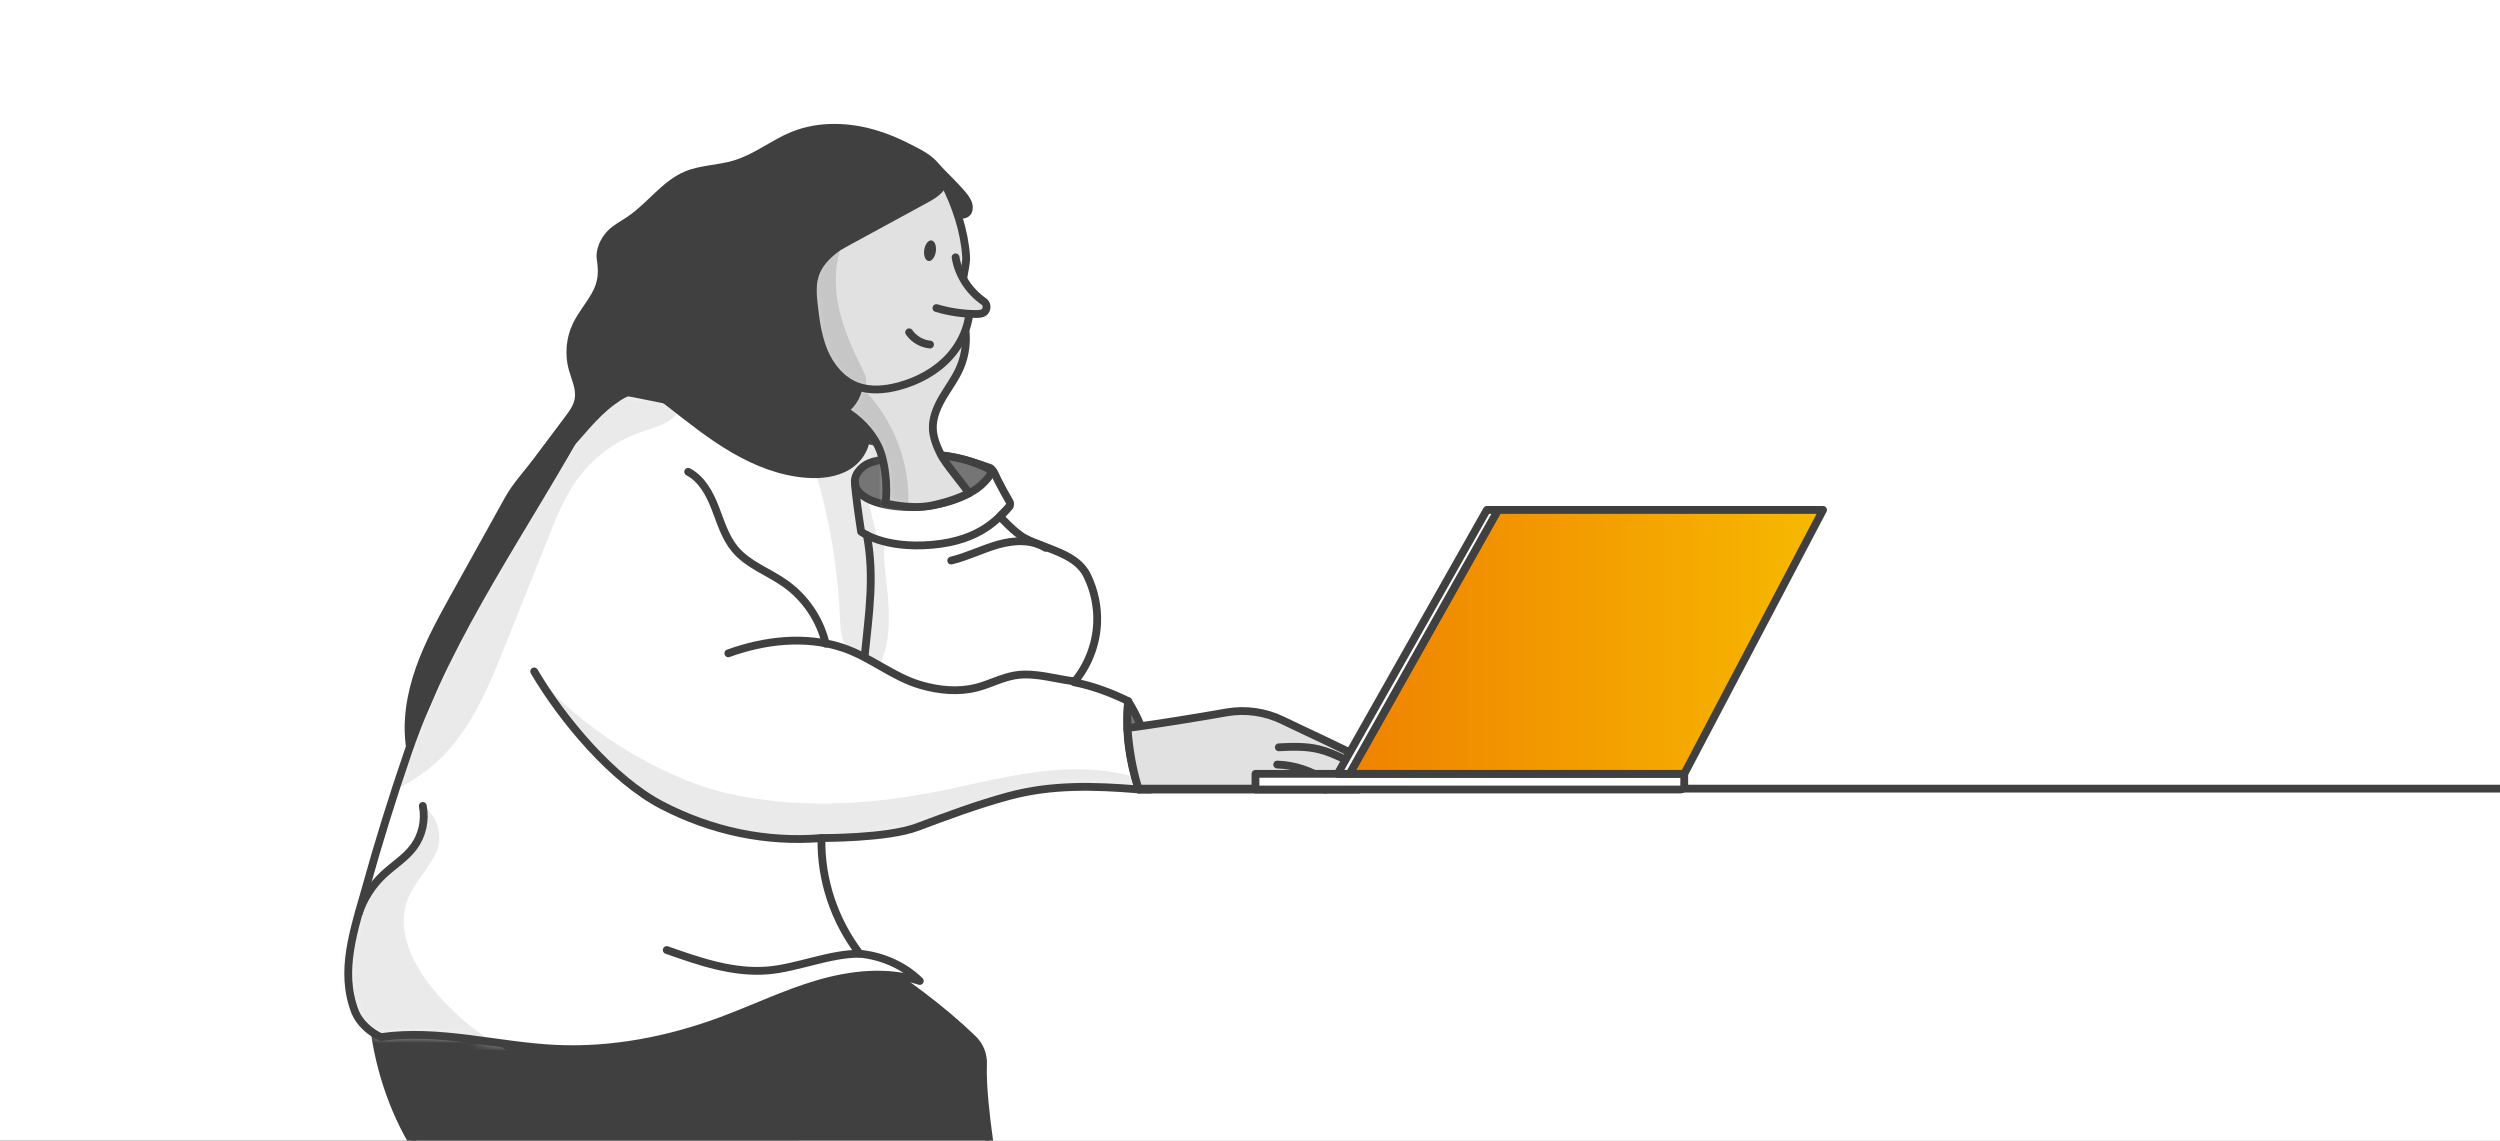 <?xml version="1.0" encoding="UTF-8"?>
<svg xmlns="http://www.w3.org/2000/svg" width="320" height="146" viewBox="0 0 320 146" fill="none">
  <rect x="0" y="0" width="320" height="146" fill="#333333" stroke="none"/>
  <g clip-path="url(#clip0_719_33533)">
    <rect width="320" height="146" fill="white"></rect>
    <g clip-path="url(#clip1_719_33533)">
      <path d="M102.254 100.944H320V328.726H102.254V100.944Z" fill="white"></path>
      <path d="M115.773 238.438L114.079 239.276C106.216 235.331 97.69 232.709 88.967 231.552C88.247 231.456 87.422 231.304 87.069 230.671C86.733 230.069 86.99 229.323 87.247 228.685C89.233 223.811 91.218 218.937 93.208 214.067C94.09 211.903 94.954 209.73 95.425 207.435C95.896 205.139 95.709 203.756 95.106 201.461C93.819 196.53 92.636 191.573 91.567 186.589C89.403 176.518 87.684 166.351 86.423 156.127H67.297C56.148 156.127 49.192 142.464 47.879 131.394C66.834 130.949 86.021 128.575 104.213 123.229C106.426 122.579 108.725 122.963 110.999 122.575C115.633 125.551 120.511 129.103 124.543 132.999C125.416 133.842 125.879 135.024 125.826 136.233C125.704 138.921 126.245 143.341 126.581 145.767C126.738 146.885 127.083 147.962 127.615 148.962C130.373 154.146 139.781 171.823 144.944 181.292C147.291 185.594 149.665 189.976 150.625 194.78C138.738 197.35 127.978 202.717 118.452 210.284C120.045 220.076 117.762 228.69 115.773 238.438Z" fill="#404040" stroke="#404040" stroke-linecap="round" stroke-linejoin="round"></path>
      <path d="M117.732 125.568C113.534 124.198 108.926 124.713 104.689 125.956C100.452 127.2 96.454 129.146 92.313 130.678C85.558 133.178 78.341 134.583 71.145 134.247C63.653 133.894 56.187 131.677 48.764 132.751C47.411 132.175 46.006 130.905 45.465 129.539C43.392 124.285 45.395 118.826 46.814 113.708C48.45 107.808 50.27 101.961 52.264 96.17C57.583 80.732 67.489 67.196 75.313 52.865C75.806 51.967 76.338 51.02 77.233 50.513C78.389 49.855 79.833 50.094 81.138 50.356C91.371 52.407 101.896 54.511 112.129 56.561C112.631 57.338 112.975 58.586 112.975 58.586C115.362 58.001 117.762 58.198 120.219 58.272C122.575 58.342 126.769 59.913 126.769 59.913C126.882 60.004 126.996 60.105 127.083 60.222C127.349 60.585 127.511 61.06 127.711 61.453C128.196 62.396 128.702 63.329 129.234 64.246C129.339 64.429 129.326 64.652 129.199 64.817C128.767 65.389 127.995 66.113 127.995 66.113C127.995 66.113 129.897 68.212 131.15 68.871C132.402 69.53 133.764 69.945 135.068 70.49C136.792 71.206 138.354 72.017 139.179 73.724C140.091 75.613 140.532 77.729 140.431 79.824C140.296 82.556 139.244 85.235 137.477 87.325C139.864 87.792 142.225 88.674 144.407 89.743C144.036 93.591 144.516 97.392 145.764 101.049C140.082 100.577 134.567 100.412 129.068 101.908C125.023 103.012 121.34 104.391 117.417 105.862C113.495 107.332 105.151 107.263 105.151 107.263C105.033 112.604 106.805 117.818 110.034 122.073C112.879 122.352 115.689 123.561 117.732 125.559V125.568Z" fill="white"></path>
      <mask id="mask0_719_33533" style="mask-type:luminance" maskUnits="userSpaceOnUse" x="44" y="50" width="102" height="85">
        <path d="M117.732 125.568C113.534 124.198 108.926 124.713 104.689 125.956C100.452 127.2 96.454 129.146 92.313 130.678C85.558 133.178 78.341 134.583 71.145 134.247C63.653 133.894 56.187 131.677 48.764 132.751C47.411 132.175 46.006 130.905 45.465 129.539C43.392 124.285 45.395 118.826 46.814 113.708C48.45 107.808 50.27 101.961 52.264 96.17C57.583 80.732 67.489 67.196 75.313 52.865C75.806 51.967 76.338 51.02 77.233 50.513C78.389 49.855 79.833 50.094 81.138 50.356C91.371 52.407 101.896 54.511 112.129 56.561C112.631 57.338 112.975 58.586 112.975 58.586C115.362 58.001 117.762 58.198 120.219 58.272C122.575 58.342 126.769 59.913 126.769 59.913C126.882 60.004 126.996 60.105 127.083 60.222C127.349 60.585 127.511 61.06 127.711 61.453C128.196 62.396 128.702 63.329 129.234 64.246C129.339 64.429 129.326 64.652 129.199 64.817C128.767 65.389 127.995 66.113 127.995 66.113C127.995 66.113 129.897 68.212 131.15 68.871C132.402 69.53 133.764 69.945 135.068 70.49C136.792 71.206 138.354 72.017 139.179 73.724C140.091 75.613 140.532 77.729 140.431 79.824C140.296 82.556 139.244 85.235 137.477 87.325C139.864 87.792 142.225 88.674 144.407 89.743C144.036 93.591 144.516 97.392 145.764 101.049C140.082 100.577 134.567 100.412 129.068 101.908C125.023 103.012 121.34 104.391 117.417 105.862C113.495 107.332 105.151 107.263 105.151 107.263C105.033 112.604 106.805 117.818 110.034 122.073C112.879 122.352 115.689 123.561 117.732 125.559V125.568Z" fill="white"></path>
      </mask>
      <g mask="url(#mask0_719_33533)">
        <path d="M112.569 85.139C111.993 84.607 111.325 84.362 110.614 84.083C110.217 83.926 109.82 83.76 109.427 83.586C109.274 83.52 108.51 83.285 108.471 83.158C108.471 83.158 108.428 83.027 108.065 82.281C107.594 81.312 107.564 80.195 107.52 79.122C107.249 72.781 106.193 66.471 104.378 60.393C106.429 59.38 108.532 58.316 110.221 56.771C110.596 56.431 111.033 56.034 111.53 56.121C112.041 56.208 112.329 56.754 112.455 57.255C112.582 57.757 112.643 58.311 112.996 58.691C112.036 58.94 111.046 59.254 110.317 59.93C109.017 61.135 109.911 63.085 111.107 63.989C111.508 65.686 111.91 67.266 112.316 68.959C112.573 69.059 112.926 69.303 113.184 69.404C113.001 72.048 113.568 74.719 113.725 77.368C113.882 80.016 113.756 82.774 112.569 85.148V85.139Z" fill="#EAEAEA"></path>
        <path d="M147.985 101.638C145.593 102.402 143.207 103.165 140.815 103.924C133.384 106.294 125.848 108.685 118.054 109.004C111.605 109.266 105.195 108.092 98.846 106.922C94.015 106.032 89.106 105.111 84.751 102.842C81.173 100.975 78.123 98.265 75.409 95.306C74.034 93.809 72.734 92.239 71.464 90.655C70.866 89.908 70.238 89.18 69.679 88.403C69.121 87.626 68.898 86.623 68.37 85.938C73.807 92.937 84.424 99.543 93.059 101.529C101.695 103.514 110.75 103.087 119.455 101.411C124.177 100.503 128.837 99.234 133.615 98.706C138.393 98.177 143.39 98.426 147.753 100.442C147.941 100.765 148.02 101.267 147.98 101.638H147.985Z" fill="#EAEAEA"></path>
        <path d="M80.134 138.402C70.521 138.389 61.013 133.75 55.091 126.179C52.704 123.129 50.828 119.127 52.067 115.458C52.822 113.215 54.616 111.491 55.72 109.401C56.824 107.311 56.108 104.439 54.118 103.165C54.594 105.543 54.053 107.756 52.294 109.431C50.536 111.107 48.398 112.351 46.735 114.118C43.602 117.443 42.515 122.317 42.978 126.864C43.44 131.411 45.291 135.696 47.394 139.75C57.666 143.577 70.203 143.027 80.139 138.406L80.134 138.402Z" fill="#EAEAEA"></path>
        <path d="M59.088 93.884C61.545 90.415 63.142 86.426 64.721 82.481C66.567 77.869 68.413 73.252 70.254 68.64C71.219 66.222 72.201 63.783 73.684 61.645C75.713 58.726 78.676 56.457 82.041 55.305C83.843 54.689 85.955 54.231 86.893 52.577C88.01 50.605 86.797 48.179 85.606 46.25C77.738 45.936 70.311 50.666 65.568 56.954C60.825 63.242 58.35 70.927 56.374 78.55C55.143 83.293 54.07 88.076 52.634 92.762C51.958 94.962 50.308 97.632 50.068 99.871C49.828 102.109 52.983 99.757 53.956 99.085C55.968 97.689 57.678 95.882 59.088 93.888V93.884Z" fill="#EAEAEA"></path>
      </g>
      <path d="M117.732 125.568C113.534 124.198 108.926 124.713 104.689 125.956C100.452 127.2 96.454 129.146 92.313 130.678C85.558 133.178 78.341 134.583 71.145 134.247C63.653 133.894 56.187 131.677 48.764 132.751C47.411 132.175 46.006 130.905 45.465 129.539C43.392 124.285 45.395 118.826 46.814 113.708C48.45 107.808 50.27 101.961 52.264 96.17C57.583 80.732 67.489 67.196 75.313 52.865C75.806 51.967 76.338 51.02 77.233 50.513C78.389 49.855 79.833 50.094 81.138 50.356C91.371 52.407 101.896 54.511 112.129 56.561C112.631 57.338 112.975 58.586 112.975 58.586C115.362 58.001 117.762 58.198 120.219 58.272C122.575 58.342 126.769 59.913 126.769 59.913C126.882 60.004 126.996 60.105 127.083 60.222C127.349 60.585 127.511 61.06 127.711 61.453C128.196 62.396 128.702 63.329 129.234 64.246C129.339 64.429 129.326 64.652 129.199 64.817C128.767 65.389 127.995 66.113 127.995 66.113C127.995 66.113 129.897 68.212 131.15 68.871C132.402 69.53 133.764 69.945 135.068 70.49C136.792 71.206 138.354 72.017 139.179 73.724C140.091 75.613 140.532 77.729 140.431 79.824C140.296 82.556 139.244 85.235 137.477 87.325C139.864 87.792 142.225 88.674 144.407 89.743C144.036 93.591 144.516 97.392 145.764 101.049C140.082 100.577 134.567 100.412 129.068 101.908C125.023 103.012 121.34 104.391 117.417 105.862C113.495 107.332 105.151 107.263 105.151 107.263C105.033 112.604 106.805 117.818 110.034 122.073C112.879 122.352 115.689 123.561 117.732 125.559V125.568Z" stroke="#404040" stroke-linecap="round" stroke-linejoin="round"></path>
      <path d="M112.431 58.931C111.161 59.206 110.576 59.52 109.93 60.283C109.284 61.047 109.245 62.055 109.834 62.845C110.58 63.853 112.169 64.398 113.722 64.665C117.252 65.267 121.14 64.691 124.042 63.137C124.78 62.74 125.465 62.282 125.967 61.728C126.468 61.174 126.879 60.825 126.844 60.166C124.828 59.096 122.305 58.355 119.796 58.272C117.287 58.189 114.839 58.411 112.435 58.931H112.431Z" fill="#757575" stroke="#404040" stroke-linecap="round" stroke-linejoin="round"></path>
      <path d="M129.2 64.826C127.856 66.249 125.6 69.181 119.33 69.731C113.059 70.281 110.223 68.051 110.223 68.051C109.97 66.362 109.494 63.277 109.42 61.571" stroke="#404040" stroke-linecap="round" stroke-linejoin="round"></path>
      <path d="M144.407 89.756C146.493 93.068 147.714 97.178 147.248 101.062C147.248 101.062 146.288 101.027 145.873 101.062C144.555 97.41 144.066 93.622 144.407 89.756Z" fill="#757575" stroke="#404040" stroke-linecap="round" stroke-linejoin="round"></path>
      <path d="M105.151 107.271C98.065 107.865 91.057 106.355 84.743 103.078C78.428 99.801 71.97 92.077 68.374 85.942" stroke="#404040" stroke-linecap="round" stroke-linejoin="round"></path>
      <path d="M137.762 87.233C135.135 86.967 132.521 86.016 129.916 86.448C128.227 86.732 126.687 87.578 125.033 88.006C122.707 88.608 120.229 88.368 117.92 87.709C114.268 86.666 111.397 84.065 107.779 82.883C103.075 81.347 97.878 81.94 93.226 83.625" stroke="#404040" stroke-linecap="round" stroke-linejoin="round"></path>
      <path d="M105.692 82.394C104.964 79.296 103.061 76.486 100.456 74.662C98.344 73.183 95.761 72.297 94.098 70.32C92.828 68.815 92.265 66.86 91.55 65.023C90.834 63.186 89.835 61.309 88.089 60.393" stroke="#404040" stroke-linecap="round" stroke-linejoin="round"></path>
      <path d="M133.83 70.119C132.045 69.006 129.746 69.137 127.721 69.713C125.701 70.289 123.802 71.258 121.756 71.751" stroke="#404040" stroke-linecap="round" stroke-linejoin="round"></path>
      <path d="M113.346 64.424C113.346 64.424 116.501 65.249 119.215 64.717C121.929 64.184 124.037 63.133 124.037 63.133C123.291 61.998 120.965 59.315 120.376 58.093C119.883 57.067 119.438 55.981 119.403 54.846C119.359 53.424 119.957 52.058 120.681 50.832C121.406 49.605 122.27 48.453 122.846 47.153C123.649 45.338 123.854 43.265 123.417 41.332C122.567 44.042 120.546 46.481 118.124 47.969C115.703 49.457 112.622 49.907 109.947 48.951C109.982 50.299 109.144 51.726 108.057 52.525C109.881 53.568 111.47 55.195 112.395 57.085C113.32 58.974 113.639 62.347 113.342 64.429L113.346 64.424Z" fill="#E1E1E1"></path>
      <mask id="mask1_719_33533" style="mask-type:luminance" maskUnits="userSpaceOnUse" x="108" y="41" width="17" height="24">
        <path d="M113.346 64.424C113.346 64.424 116.501 65.249 119.215 64.717C121.929 64.184 124.037 63.133 124.037 63.133C123.291 61.998 120.965 59.315 120.376 58.093C119.883 57.067 119.438 55.981 119.403 54.846C119.359 53.424 119.957 52.058 120.681 50.832C121.406 49.605 122.27 48.453 122.846 47.153C123.649 45.338 123.854 43.265 123.417 41.332C122.567 44.042 120.546 46.481 118.124 47.969C115.703 49.457 112.622 49.907 109.947 48.951C109.982 50.299 109.144 51.726 108.057 52.525C109.881 53.568 111.47 55.195 112.395 57.085C113.32 58.974 113.639 62.347 113.342 64.429L113.346 64.424Z" fill="white"></path>
      </mask>
      <g mask="url(#mask1_719_33533)">
        <path d="M108.777 48.227C114.031 52.385 116.92 59.349 116.156 66.008C114.795 65.742 113.63 65.476 112.268 65.21C112.29 62.003 111.051 58.739 109.065 56.221C108.389 55.361 107.577 54.506 107.451 53.424C107.246 51.665 109.253 49.928 108.773 48.227H108.777Z" fill="#C6C6C6"></path>
      </g>
      <path d="M113.346 64.424C113.346 64.424 116.501 65.249 119.215 64.717C121.929 64.184 124.037 63.133 124.037 63.133C123.291 61.998 120.965 59.315 120.376 58.093C119.883 57.067 119.438 55.981 119.403 54.846C119.359 53.424 119.957 52.058 120.681 50.832C121.406 49.605 122.27 48.453 122.846 47.153C123.649 45.338 123.854 43.265 123.417 41.332C122.567 44.042 120.546 46.481 118.124 47.969C115.703 49.457 112.622 49.907 109.947 48.951C109.982 50.299 109.144 51.726 108.057 52.525C109.881 53.568 111.47 55.195 112.395 57.085C113.32 58.974 113.639 62.347 113.342 64.429L113.346 64.424Z" stroke="#404040" stroke-linecap="round" stroke-linejoin="round"></path>
      <path d="M124.094 38.531C124.317 41.097 123.287 43.689 121.567 45.604C119.848 47.52 117.479 48.79 114.991 49.449C113.255 49.907 111.37 50.077 109.69 49.44C107.735 48.703 106.295 46.948 105.479 45.024C104.663 43.1 104.392 40.992 104.156 38.915C103.982 37.366 103.842 35.721 104.519 34.316C105.287 32.732 106.923 31.793 108.468 30.951C111.823 29.123 115.175 27.294 118.53 25.471C119.482 24.951 120.529 24.319 120.795 23.267C122.318 26.225 123.431 29.485 123.662 32.806C123.784 34.551 122.248 37.846 124.085 38.526L124.094 38.531Z" fill="#E1E1E1"></path>
      <mask id="mask2_719_33533" style="mask-type:luminance" maskUnits="userSpaceOnUse" x="104" y="23" width="21" height="27">
        <path d="M124.094 38.531C124.317 41.097 123.287 43.689 121.567 45.604C119.848 47.52 117.479 48.79 114.991 49.449C113.255 49.907 111.37 50.077 109.69 49.44C107.735 48.703 106.295 46.948 105.479 45.024C104.663 43.1 104.392 40.992 104.156 38.915C103.982 37.366 103.842 35.721 104.519 34.316C105.287 32.732 106.923 31.793 108.468 30.951C111.823 29.123 115.175 27.294 118.53 25.471C119.482 24.951 120.529 24.319 120.795 23.267C122.318 26.225 123.431 29.485 123.662 32.806C123.784 34.551 122.248 37.846 124.085 38.526L124.094 38.531Z" fill="white"></path>
      </mask>
      <g mask="url(#mask2_719_33533)">
        <path d="M114.092 25.732C111.3 26.265 108.991 28.464 107.887 31.086C106.783 33.709 106.774 36.694 107.385 39.469C107.996 42.248 109.196 44.858 110.462 47.406C110.785 48.057 111.112 48.868 110.702 49.47C110.248 50.142 109.24 50.055 108.472 49.798C106.342 49.082 104.475 47.616 103.266 45.722C101.948 43.654 101.948 41.847 101.857 39.395C101.726 35.825 102.306 32.103 104.335 29.162C106.364 26.225 110.073 24.27 113.556 25.06C113.826 25.121 114.118 25.217 114.254 25.462C114.389 25.706 114.358 25.793 114.088 25.732H114.092Z" fill="#C6C6C6"></path>
      </g>
      <path d="M124.094 38.531C124.317 41.097 123.287 43.689 121.567 45.604C119.848 47.52 117.479 48.79 114.991 49.449C113.255 49.907 111.37 50.077 109.69 49.44C107.735 48.703 106.295 46.948 105.479 45.024C104.663 43.1 104.392 40.992 104.156 38.915C103.982 37.366 103.842 35.721 104.519 34.316C105.287 32.732 106.923 31.793 108.468 30.951C111.823 29.123 115.175 27.294 118.53 25.471C119.482 24.951 120.529 24.319 120.795 23.267C122.318 26.225 123.431 29.485 123.662 32.806C123.784 34.551 122.248 37.846 124.085 38.526L124.094 38.531Z" stroke="#404040" stroke-linecap="round" stroke-linejoin="round"></path>
      <path d="M122.314 32.937C122.685 35.197 124.029 37.27 125.905 38.575C126.542 39.015 126.346 39.988 125.587 40.137C125.373 40.176 125.155 40.198 124.932 40.194C123.217 40.18 121.507 39.923 119.862 39.434" fill="#E1E1E1"></path>
      <path d="M122.314 32.937C122.685 35.197 124.029 37.27 125.905 38.575C126.542 39.015 126.346 39.988 125.587 40.137C125.373 40.176 125.155 40.198 124.932 40.194C123.217 40.18 121.507 39.923 119.862 39.434" stroke="#404040" stroke-linecap="round" stroke-linejoin="round"></path>
      <path d="M119.046 44.103C117.986 44.003 116.978 43.414 116.371 42.537" stroke="#404040" stroke-linecap="round" stroke-linejoin="round"></path>
      <path d="M118.852 33.409C118.442 33.349 118.195 32.711 118.301 31.984C118.406 31.257 118.825 30.715 119.235 30.775C119.645 30.834 119.892 31.473 119.786 32.2C119.68 32.927 119.262 33.469 118.852 33.409Z" fill="#404040"></path>
      <path d="M120.804 23.271C120.804 23.271 121.969 25.322 122.72 27.901C123.326 28.128 124.025 27.849 124.308 27.373C124.592 26.897 124.561 26.286 124.356 25.771C124.151 25.257 123.793 24.82 123.431 24.401C122.554 23.385 121.59 22.473 120.665 21.508C120.272 21.098 119.936 20.653 119.504 20.273C118.535 19.427 117.388 18.903 116.249 18.323C115.027 17.703 113.761 17.171 112.457 16.761C108.844 15.622 104.829 15.456 101.321 16.878C98.763 17.917 96.56 19.75 93.915 20.544C91.869 21.159 89.644 21.124 87.667 21.949C84.787 23.153 82.928 25.968 80.345 27.722C79.468 28.32 78.494 28.804 77.757 29.568C76.867 30.493 76.199 31.946 76.391 33.207C76.635 34.831 76.6 36.009 75.758 37.514C75.016 38.845 74 40.019 73.337 41.393C72.451 43.239 72.263 45.408 72.817 47.38C73.162 48.606 73.79 49.833 73.555 51.081C73.398 51.914 72.874 52.625 72.363 53.306C70.989 55.139 69.61 56.976 68.235 58.809C67.022 60.428 65.63 61.894 64.653 63.652C62.397 67.71 60.145 71.769 57.889 75.831C56.166 78.934 54.433 82.054 53.251 85.401C52.068 88.748 51.444 92.361 52.007 95.865C54.416 92.544 55.76 88.599 57.348 84.82C59.229 80.352 61.494 76.041 63.846 71.808C65.203 69.364 66.612 66.947 68.078 64.564C69.396 62.422 70.679 59.908 72.459 58.124C74.589 55.994 76.19 53.607 78.673 51.77C79.681 51.024 80.833 50.313 82.086 50.365C83.342 50.417 84.429 51.225 85.419 52.006C88.09 54.096 90.748 56.225 93.68 57.932C96.612 59.638 99.854 60.916 103.236 61.161C105.126 61.296 107.107 61.082 108.734 60.105C110.362 59.127 111.545 57.268 111.318 55.388C111.187 54.297 109.978 53.721 109.04 53.149C108.761 52.979 108.438 52.778 108.407 52.455C108.385 52.215 108.538 51.993 108.682 51.801C108.961 51.425 109.241 51.054 109.516 50.679C109.699 50.431 109.895 50.108 109.751 49.833C109.673 49.68 109.507 49.593 109.358 49.51C108.355 48.964 107.46 48.214 106.749 47.324C104.886 44.998 104.921 42.572 104.628 39.604C104.467 37.968 104.323 36.24 105.034 34.756C105.575 33.639 106.544 32.797 107.517 32.025C110.855 29.38 114.538 27.177 118.448 25.483C119.438 25.056 120.73 24.358 120.813 23.28L120.804 23.271Z" fill="#404040"></path>
      <path d="M110.03 122.082C106.282 122.042 102.062 123.892 98.327 124.211C93.894 124.595 89.539 123.085 85.341 121.602" stroke="#404040" stroke-linecap="round" stroke-linejoin="round"></path>
      <path d="M45.915 116.919C46.53 115.052 47.617 113.341 49.048 111.989C50.335 110.771 51.902 109.833 52.954 108.41C54.049 106.927 54.481 104.972 54.119 103.161" stroke="#404040" stroke-linecap="round" stroke-linejoin="round"></path>
      <path d="M110.964 68.501C111.963 73.837 111.222 78.528 110.681 83.93" stroke="#404040" stroke-linecap="round" stroke-linejoin="round"></path>
      <path d="M144.324 93.19C148.521 92.614 152.789 91.929 157.004 91.187C159.444 90.759 161.953 91.122 164.178 92.204C167.695 93.914 171.16 95.428 174.725 97.327C174.878 97.405 175.039 97.549 175.118 97.702C175.196 97.855 175.223 98.042 175.148 98.199C175.074 98.356 174.878 98.453 174.721 98.387C175.031 98.514 175.205 98.906 175.1 99.225C174.996 99.543 174.629 99.744 174.306 99.661C174.463 99.879 174.463 100.176 174.402 100.442C174.341 100.709 174.158 100.94 173.922 101.066H145.764C144.969 98.627 144.494 95.747 144.324 93.194V93.19Z" fill="#E1E1E1" stroke="#404040" stroke-linecap="round" stroke-linejoin="round"></path>
      <path d="M174.726 98.378C172.727 97.593 170.877 96.406 168.787 95.904C167.124 95.507 165.392 95.568 163.69 95.655" stroke="#404040" stroke-linecap="round" stroke-linejoin="round"></path>
      <path d="M163.48 97.864C165.688 97.929 167.87 98.649 169.677 99.914C169.825 100.019 169.978 100.133 170.074 100.29C170.17 100.447 170.192 100.656 170.087 100.809C169.982 100.962 169.878 101.066 169.542 101.066" stroke="#404040" stroke-linecap="round" stroke-linejoin="round"></path>
      <path d="M168.354 99.103C169.345 99.639 170.431 99.997 171.544 100.154" stroke="#404040" stroke-linecap="round" stroke-linejoin="round"></path>
      <path d="M145.891 100.944L320 100.944" stroke="#404040" stroke-linecap="round" stroke-linejoin="round"></path>
      <path d="M160.7 101.057H215.128C215.381 101.057 215.582 100.852 215.582 100.604V99.054H160.7V101.057Z" fill="white" stroke="#404040" stroke-linecap="round" stroke-linejoin="round"></path>
      <path d="M172.735 99.055H215.582L233.351 65.271H191.752L172.735 99.055Z" fill="url(#paint0_linear_719_33533)" stroke="#404040" stroke-linecap="round" stroke-linejoin="round"></path>
      <path d="M191.752 65.271H190.316L171.217 99.055H172.735L191.752 65.271Z" fill="white" stroke="#404040" stroke-linecap="round" stroke-linejoin="round"></path>
    </g>
  </g>
  <defs>
    <linearGradient id="paint0_linear_719_33533" x1="233.351" y1="82.163" x2="172.735" y2="82.163" gradientUnits="userSpaceOnUse">
      <stop stop-color="#F7B900"></stop>
      <stop offset="1" stop-color="#EF8200"></stop>
    </linearGradient>
    <clipPath id="clip0_719_33533">
      <rect width="320" height="146" fill="white"></rect>
    </clipPath>
    <clipPath id="clip1_719_33533">
      <rect width="320" height="146" fill="white"></rect>
    </clipPath>
  </defs>
</svg>
